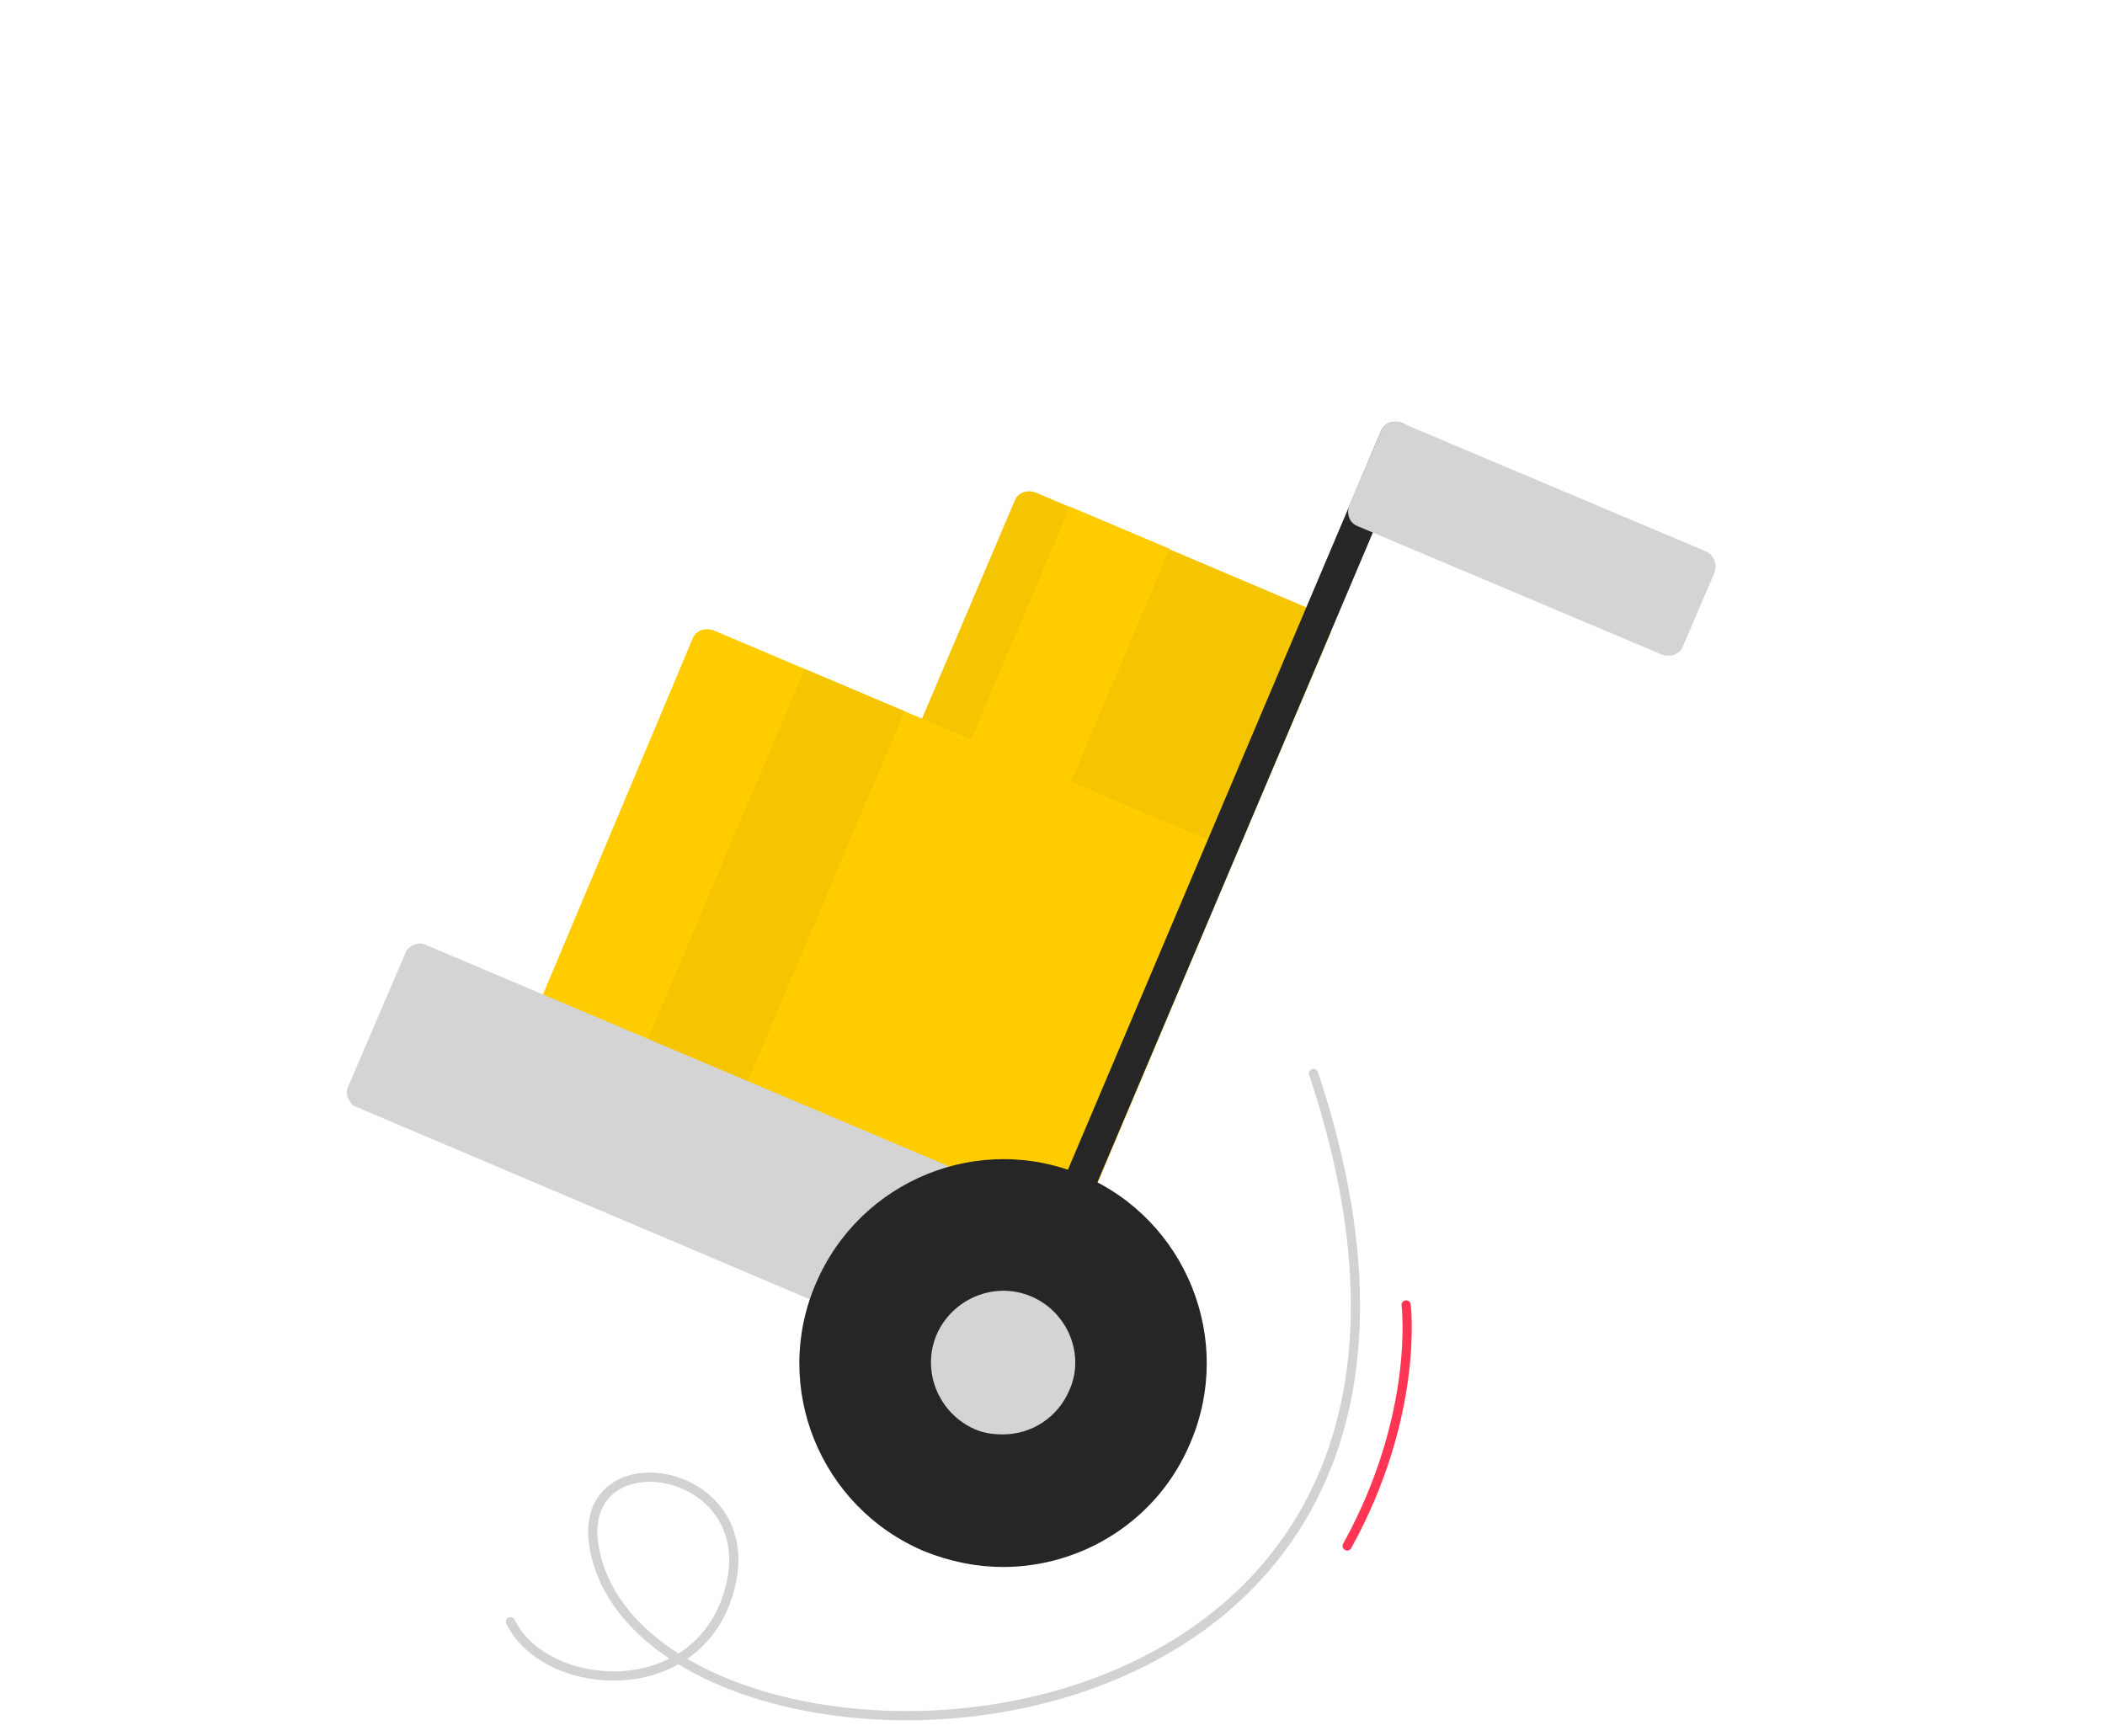 <?xml version="1.0" encoding="utf-8"?>
<!-- Generator: Adobe Illustrator 25.0.1, SVG Export Plug-In . SVG Version: 6.00 Build 0)  -->
<svg version="1.1" xmlns="http://www.w3.org/2000/svg" xmlns:xlink="http://www.w3.org/1999/xlink" x="0px" y="0px"
	 viewBox="0 0 200 165" style="enable-background:new 0 0 200 165;" xml:space="preserve">
<style type="text/css">
	.st0{fill:none;stroke:#D2D2D2;stroke-width:0.876;stroke-linecap:round;stroke-miterlimit:10;}
	.st1{fill:none;stroke:#FF3653;stroke-width:0.876;stroke-linecap:round;stroke-miterlimit:10;}
	.st2{fill:#F4C500;}
	.st3{fill:#FFCC00;}
	.st4{fill:#013177;}
	.st5{fill:#262626;}
	.st6{fill:#D4D4D4;}
</style>
<g id="Layer_1">
</g>
<g id="Layer_14">
	<g>
		<path class="st0" d="M124.8,102c23.3,70-63,71.7-68.3,45.3c-2.2-11,16.2-8.3,12.8,3.8c-3,10.9-17.5,9.8-20.8,3"/>
		<path class="st1" d="M128,146.9c6.9-12.5,5.6-22.9,5.6-22.9"/>
		<g>
			<path class="st2" d="M126.3,59.1c-0.2-0.4-0.4-0.7-0.8-0.8L98.4,46.8c-0.8-0.3-1.7,0-2,0.8L87,69.7c-0.2,0.4-0.2,0.8,0,1.2
				c0.2,0.4,0.4,0.7,0.8,0.8L115,83.1c0.2,0.1,0.4,0.1,0.6,0.1c0.6,0,1.1-0.3,1.4-0.9l9.4-22.1C126.5,59.9,126.5,59.5,126.3,59.1z"
				/>
			<path class="st3" d="M117,81.2c-0.2-0.4-0.4-0.7-0.8-0.8L67.8,59.9c-0.8-0.3-1.7,0-2,0.8L51,95.9c-0.3,0.8,0,1.7,0.8,2l48.3,20.5
				c0.2,0.1,0.4,0.1,0.6,0.1c0.2,0,0.4,0,0.6-0.1c0.4-0.2,0.7-0.4,0.8-0.8L117,82.3C117.1,82,117.1,81.6,117,81.2z"/>
			
				<rect x="87.6" y="57.5" transform="matrix(0.39 -0.921 0.921 0.39 3.999 131.26)" class="st3" width="27" height="10.3"/>
			<path class="st4" d="M95.3,129.6l37.3-88L95.3,129.6z"/>
			<path class="st5" d="M95.3,131.1c-0.2,0-0.4,0-0.6-0.1c-0.8-0.3-1.1-1.2-0.8-2l37.3-88c0.3-0.8,1.2-1.1,2-0.8
				c0.8,0.3,1.1,1.2,0.8,2l-37.3,88C96.4,130.7,95.9,131.1,95.3,131.1z"/>
			<path class="st6" d="M162.1,52.4l-28.9-12.2c-0.4-0.2-0.8-0.2-1.2,0c-0.4,0.1-0.7,0.4-0.8,0.8l-3,7c-0.3,0.8,0,1.7,0.8,2
				l28.9,12.2c0.2,0.1,0.4,0.1,0.6,0.1c0.2,0,0.4,0,0.6-0.1c0.4-0.2,0.7-0.4,0.8-0.8l3-7C163.2,53.6,162.8,52.7,162.1,52.4z"/>
			
				<rect x="52.5" y="79.4" transform="matrix(0.39 -0.921 0.921 0.39 -33.216 118.9)" class="st2" width="41.2" height="10.3"/>
			<path class="st6" d="M101.2,115.5L40.5,89.8c-0.4-0.2-0.8-0.2-1.2,0c-0.4,0.2-0.7,0.4-0.8,0.8l-5.4,12.6c-0.2,0.4-0.2,0.8,0,1.2
				c0.2,0.4,0.4,0.7,0.8,0.8L94.7,131c0.2,0.1,0.4,0.1,0.6,0.1c0.2,0,0.4,0,0.6-0.1c0.4-0.2,0.7-0.4,0.8-0.8l5.4-12.6
				C102.4,116.8,102,115.9,101.2,115.5z"/>
			<path class="st5" d="M102.9,111.7c-9.8-4.2-21.2,0.4-25.4,10.3c-4.2,9.8,0.4,21.2,10.3,25.4c2.5,1,5,1.5,7.5,1.5
				c7.5,0,14.7-4.4,17.8-11.8C117.3,127.3,112.7,115.9,102.9,111.7z"/>
			<path class="st6" d="M98,123.2c-3.5-1.5-7.5,0.2-9,3.6c-1.5,3.5,0.2,7.5,3.6,9c0.9,0.4,1.8,0.5,2.7,0.5c2.7,0,5.2-1.6,6.3-4.2
				C103.1,128.8,101.5,124.7,98,123.2z"/>
		</g>
	</g>
</g>
</svg>
